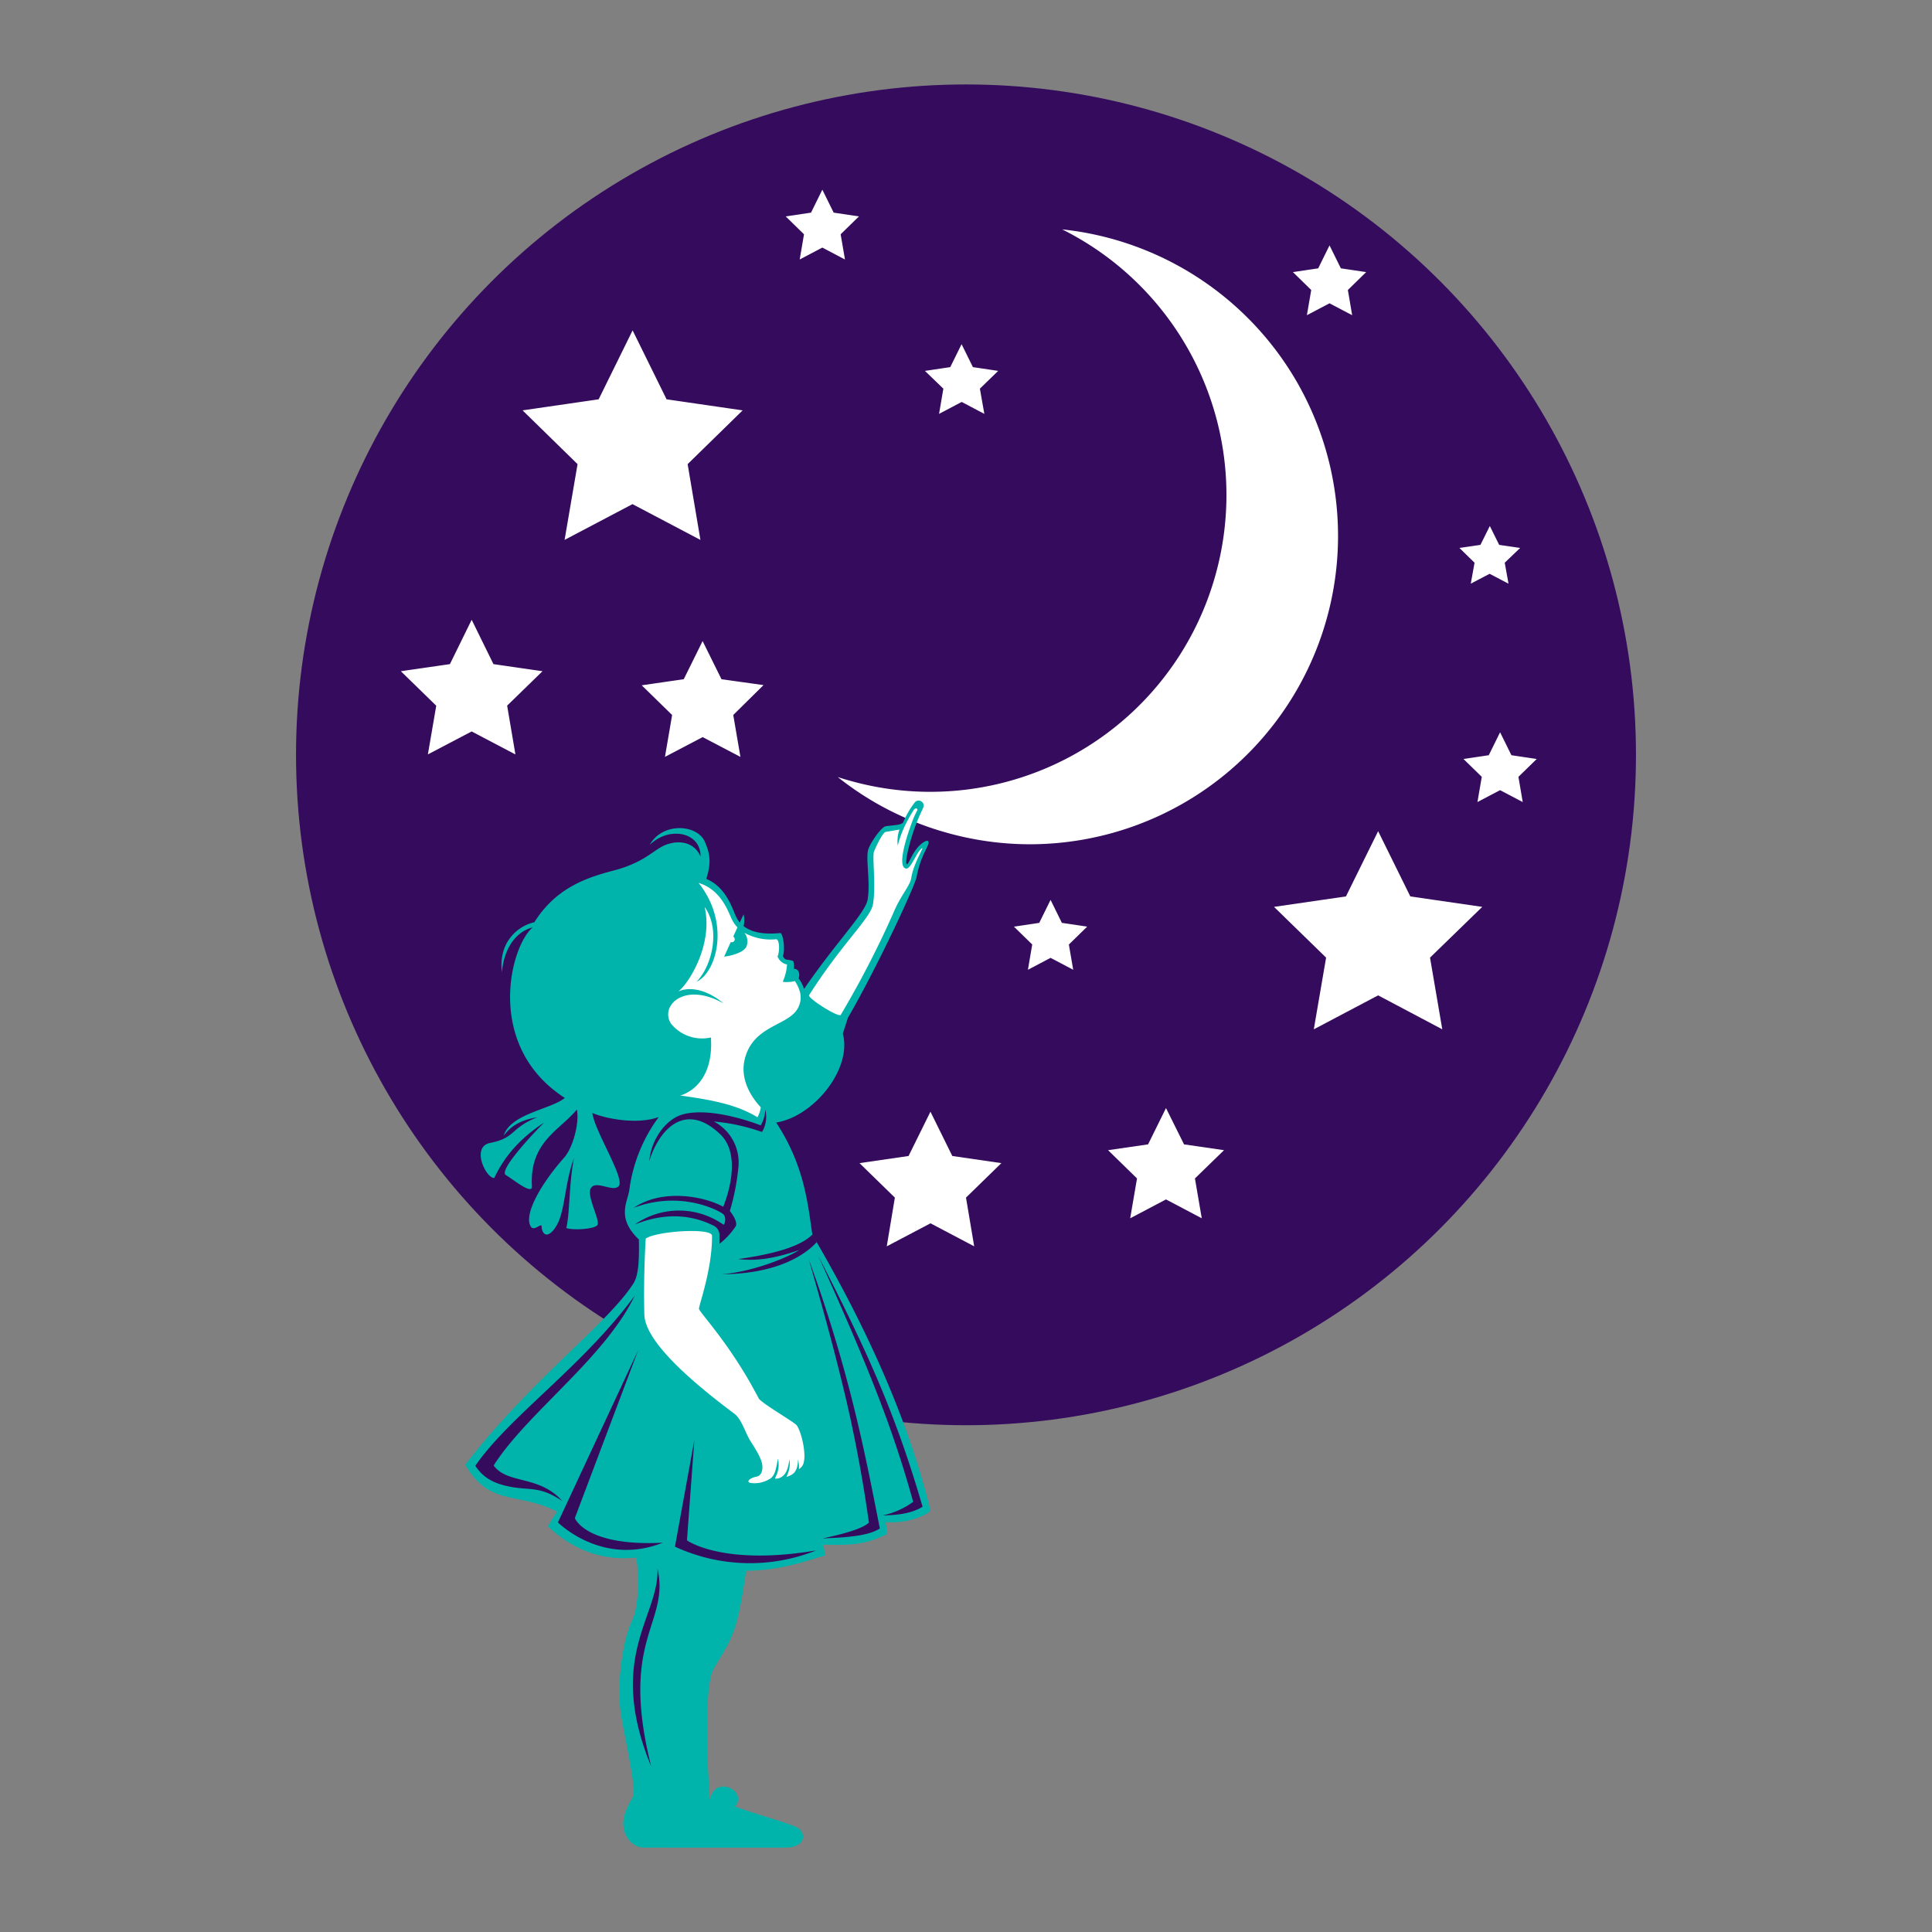 <svg xmlns="http://www.w3.org/2000/svg" id="Layer_1" data-name="Layer 1" viewBox="0 0 512 512"><rect x="0" y="0" width="512" height="512" fill="#808080" stroke="none"/><defs><style>.cls-1{fill:#350b5d;}.cls-2{fill:#fff;}.cls-3{fill:#00b4ac;}</style></defs><ellipse class="cls-1" cx="256" cy="200.04" rx="177.55" ry="177.66"></ellipse><path class="cls-2" d="M344.33,102.35A81.74,81.74,0,0,0,281.5,60.79a78.71,78.71,0,0,1,40.5,92,78.45,78.45,0,0,1-97.14,54c-1-.27-1.9-.56-2.84-.86a80.76,80.76,0,0,0,17.87,10.79l.83.37,1.1.46,1.09.44c2.49,1,5,1.84,7.64,2.59A81.59,81.59,0,0,0,273,223.74h0a81.72,81.72,0,0,0,71.32-121.39Zm62.92,98.79-6.71-1-3-6.08-3,6.08-6.7,1,4.85,4.73-1.15,6.68,6-3.15,6,3.15-1.14-6.68Zm-14.44,39.19-19.06-2.77-8.53-17.29-8.53,17.29-19.06,2.77,13.8,13.45-3.26,19,17.05-9,17,9-3.25-19Zm-196-131.58-20.16-2.93-9-18.27-9,18.27-20.16,2.93L153.06,123l-3.44,20.08,18-9.48,18,9.48L182.23,123ZM324.38,304.81l-10.6-1.54L309,293.65l-4.75,9.62-10.6,1.54,7.67,7.49-1.81,10.56,9.49-5,9.48,5-1.81-10.56ZM143.77,177.88l-13-1.88L125,164.25,119.23,176l-13,1.88,9.38,9.14-2.22,12.91L125,193.84l11.59,6.09L134.4,187Zm121.6,130.36-13-1.89-5.79-11.74-5.8,11.74-13,1.89,9.37,9.14L235,330.29l11.59-6.1,11.58,6.1L256,317.38Zm22.74-62.67-6.7-1-3-6.09-3,6.09-6.71,1,4.85,4.73L272.41,257l6-3.16,6,3.16-1.15-6.69ZM264.53,98.29l-6.7-1-3-6.08-3,6.08-6.71,1L250,103l-1.14,6.68,6-3.16,6,3.16L259.68,103Zm-36.9-40.94-6.7-1-3-6.08-3,6.08-6.71,1,4.85,4.74-1.14,6.68,6-3.16,6,3.16-1.15-6.68ZM362.05,72.11l-6.71-1-3-6.08-3,6.08-6.7,1,4.85,4.74-1.15,6.68,6-3.15,6,3.15-1.14-6.68ZM202.34,181.56,191.2,180l-5-10.11-5,10.11-11.14,1.61,8.06,7.87-1.9,11.1,10-5.24,10,5.24-1.9-11.1Zm200.52-36.35-5.56-.81-2.48-5-2.49,5-5.56.81,4,3.92-1,5.55,5-2.62,5,2.62-1-5.55Z"></path><path class="cls-3" d="M246.6,400.36c-4.51-18.45-13.25-42.29-31.31-73.14-1.17-7.74-2-18.2-9.6-29.74,9.76-1.51,20.18-14,17.67-23.56l1.34-4.17c8.19-14.21,17.75-34.94,18.2-37.3,1.06-5.57,2.88-7.55,3.16-9,.15-.8-.51-.78-1.34-.23-2.91,1.95-3.79,5.9-4.39,5.8s.42-4.94,2-9.4c.77-2.25,1.92-4.67,2.29-5.49a1.33,1.33,0,0,0-2.25-1.41,23.8,23.8,0,0,0-3,5.17c-.43.74-1.8.69-4.65,1.07-1,.14-3.63,3.66-4.54,5.91s.56,8.7-.25,13.53c-.59,3.55-8.35,11.26-16.84,23.68a10.62,10.62,0,0,0-1.45-2.84c.23-.38.48-2.46-1.25-2.5a4.61,4.61,0,0,0-.2-2.08c-1.88-.6-2,.06-2.72-1.29.71-1.92,0-6.17-.72-6.1-2.64.25-6.84.38-9.69-1.84a6.65,6.65,0,0,0,0-3.1c-.35.71-.69,1.43-1,2.15a6.8,6.8,0,0,1-1-1.57c-.94-1.91-2.48-7.73-7.89-10,1.23-3.89,1.18-6.38-.42-9.93-2.06-4.54-11.19-5.14-14.56.91,5.24-5.09,13.6-3.31,13.45,3.08-2-4.61-7.28-4.37-10.61-2.4-2.43,1.43-5.33,4.27-12.3,6.1s-15.27,4.42-21.13,13.74C138,245.15,132,249,133,257.69c.48-5.53,3.12-10.62,8.17-11.92-6,5-12.78,31.48,8.51,45.19-3.58,3-14.41,4.16-16.2,10,2.44-3.26,5.57-4.29,8.9-4.87-7.23,2.89-5.63,5.45-12.48,6.8-5.16,1-1.09,9.41,1.08,9.29,2.18-4.62,5.83-9.87,13.2-14.68-5.06,5.13-11.91,12.88-10.12,13.91s6.79,5.19,6.91,3.14c-.71-11.92,7.2-14.84,11.91-20.51.71,3.78-1.15,10.23-3.33,12.69-6.53,7.37-10.88,15.44-8.83,18.39.88,1.27,2.82-1.22,2.82-.06s.84,3.29,2.81,1.28c3.59-3.66,2.88-11.6,5.77-19.48-1.35,6.6-1.09,14.86-2.05,18.58,1.73.64,7.17.32,8.19-.71s-2.92-7.8-1.68-9.85c1.35-2.21,5.67,1.06,7.32-.46,2-1.86-6.34-14.61-6.92-19.48,3.27,1.44,11.73,3.22,17.6,1.09a41.35,41.35,0,0,0-7.77,19.09c-.38,3.37-3.65,7.5,2.5,13.36.1,5.67-.1,9.52-1.44,11.63-6.83,10.74-27.15,25.44-44.57,48.06,6.62,11.24,13.48,6.95,24.33,12.43a40.69,40.69,0,0,0-2.43,3.91c5,4.65,12.57,9.41,23.43,8.26.78,5,.68,13.13-1.21,16.92-2.3,4.61-4.26,17-2.72,25.53s3.94,19.22,3.07,20.85-2.63,4.43-2.59,7.16c0,3.51,2.45,6.4,5.47,6.4H208c5.8,0,5.7-4.14,3.11-5.39s-10.62-3.41-16.28-5.47c3.36-4.33-5.38-8.46-6.73-1.83-.09-1-2.06-29.22,1-34.6s5-7.54,6.63-14.51c.62-2.7,1.33-7,2-11.55,10.78-.11,19-3.79,20.76-3.94a7.13,7.13,0,0,0-.39-3c9,.29,11.63-.34,16.76-2.69a9.5,9.5,0,0,0-.19-3.27C238.44,403.73,243.82,402.72,246.6,400.36Z"></path><path class="cls-1" d="M202.8,294a8.45,8.45,0,0,1-1.21,4.24s-12-4.86-20.14-3.05c-4.87,1.09-8.87,6.64-9.38,12.5,2.36-7.78,9.22-16.24,18.82-7.08,4.79,4.57,3.08,13.39.77,19.19-5.06-2.78-16.07-4.9-23.73.29,12.59-4.8,22.93.87,23.79,1.73s.32,3-.06,2.69a20.41,20.41,0,0,0-23.44,0c5.36-2.16,12.86-3.68,20.91.31a2.77,2.77,0,0,1,1.54,2.53l0,2.29a20.18,20.18,0,0,0,4.29-4.65c.73-1.3-1.54-4.07-1.54-4.07a59.89,59.89,0,0,0,2.24-11.4,12.24,12.24,0,0,0-6.47-12.3A50.27,50.27,0,0,1,201.94,300,7.93,7.93,0,0,0,202.8,294Zm12.51,33.17,0,0c-1.72,1.65-5.7,4.56-19.66,6.49,3.91.51,8.9.17,16.13-2.39-2.75,1.86-12,5.72-20.48,6.42,15.88-.1,22.87-6,25.16-8.53h0A7.91,7.91,0,0,0,215.31,327.19Zm-47.09,16.18c-1.92,2.62-3.95,5.12-6.05,7.53-12.95,14.94-28.38,26.21-36.21,37.58,1.54,2.24,3.52,4.23,8.2,5.32,6.17,1.43,8.45-.26,14.85,4-6.14-6.92-14.66-4.42-18.18-9.42,7.41-11.63,22.81-23.53,32.4-36.8A54.15,54.15,0,0,0,168.22,343.37Zm-15.88,58.95,16.78-44.47-21.26,45.62s11.65,11.79,27.79,5.38C155.16,409.88,152.34,402.32,152.34,402.32Zm29.71,5.89L184,381.69l-5.13,28.19a47.23,47.23,0,0,0,37.4,1C191.47,415.07,182.05,408.21,182.05,408.21Zm51.11-3.14c-2.11-10.81-4-20.29-6.29-29.75a377.59,377.59,0,0,0-12.54-41.56c4.56,15.85,8,28.63,10.84,41.27,2,9.2,3.68,18.32,5.1,28.5-1.79,1.72-7.55,3.2-12.24,4.18C224.59,407.45,230.2,407,233.16,405.07Zm11.33-5.76c-2.42-8.3-4.84-15.61-7.49-22.62-5.27-14-11.41-26.81-20.17-43.89,7.47,16.49,13.46,30.37,18.3,43.68C237.75,383.7,240,390.75,242,398a20.77,20.77,0,0,1-8.12,3.6C238.56,401.53,241.81,400.92,244.49,399.31Zm-70.25,16.33c.52,12.82-13.7,23.33-1.66,52.54C164,434,177.57,430.51,174.24,415.64Z"></path><path class="cls-2" d="M244.41,224.77c-1.53.77-3,5.93-4.47,5.37-2.12-.81.36-8.31,1.11-10.46.2-.6.47-1.36.77-2.13a18.62,18.62,0,0,1,1.2-2.65c.41-.69-.47-.9-.84-.3s-1,1.55-1.46,2.49a28.49,28.49,0,0,0-2.81,7,9.35,9.35,0,0,1,.46-4.25l-3.73.64c-.7.31-2.14,3.06-3,5.14-.55,1.36.55,9-.29,14-.62,3.73-8.12,10.26-16.93,24.1-.5.78,7.88,6.07,8.39,5.22a256,256,0,0,0,13.94-27c2-4.8,4.43-7.13,4.75-9.35C242.06,229,244.83,224.56,244.41,224.77ZM211,377.58c-1.15-1.08-9.34-5.84-9.94-7-.32-.63-.65-1.25-1-1.86-7-13-14.76-21-14.82-21.88s3.52-10.44,3.45-19.35c0-2.18-14.67-1.27-17.57.75,0,0-.64,10.15-.36,20.14.09,3.14,2.49,6.88,5.87,10.65,5.23,5.83,12.81,11.73,17.94,15.59,2.07,1.55,2.88,5.1,4.47,7.54,1.87,2.88,2.9,4.86,3,6.34.06,1.13-.19,2.58-1.63,2.85-1.73.32-3.06,1.53-1.12,1.69a7.68,7.68,0,0,0,4.7-1.11c1.49-.92,1.61-2.61,2.18-5.35.77,3.51-1.2,5.27-.66,5.28a2.82,2.82,0,0,0,2.13-.87c.92-.84,1.27-2.32,1.57-4.22.46,2.86-1,4.69-.72,4.6,1.52-.51,2.91-1.05,3-4.64a9,9,0,0,1,.23,2.59,2.8,2.8,0,0,0,1.06-1.11C214,385.58,212.15,378.67,211,377.58ZM210.66,260a9.46,9.46,0,0,1-3.23.2,13.49,13.49,0,0,0,1.14-4.6,3.41,3.41,0,0,1-2.5-2.08c.7-1.92.38-4.69-.39-4.61a14.42,14.42,0,0,1-8.41-1.71,3.69,3.69,0,0,1,.52,3.7c-.8,1.58-4.06,2.42-5.89,2.62.5-1.07,1.09-2.4,1.75-3.86a.81.81,0,0,0,.53,0,.8.8,0,0,0,.13-1.45l1.12-2.45a8,8,0,0,1-1.46-2.09c-1-2-2.77-7.84-8.84-9.69,8.62,10.82,4.62,23.87-.51,26.16,4-4.1,6.46-13.65,2.11-19.8,2.3,9.74-4,20.12-7,22.43,3.2-1.48,7.81-.39,12,3.14-8.26-4.68-14-1.49-14.6,2.24a4.32,4.32,0,0,0,.88,3.36,10.63,10.63,0,0,0,10.39,3.43c.89,13.33-8.13,15.38-8.13,15.38,9,1.25,15.08,2.5,20.46,5.76a7.29,7.29,0,0,0,.88-2.65c-1.71-1.8-5.7-6.76-4.25-12.72,2.31-9.49,12.39-8.72,14.41-14.23C212.71,264.1,211.93,262,210.66,260Z"></path></svg>